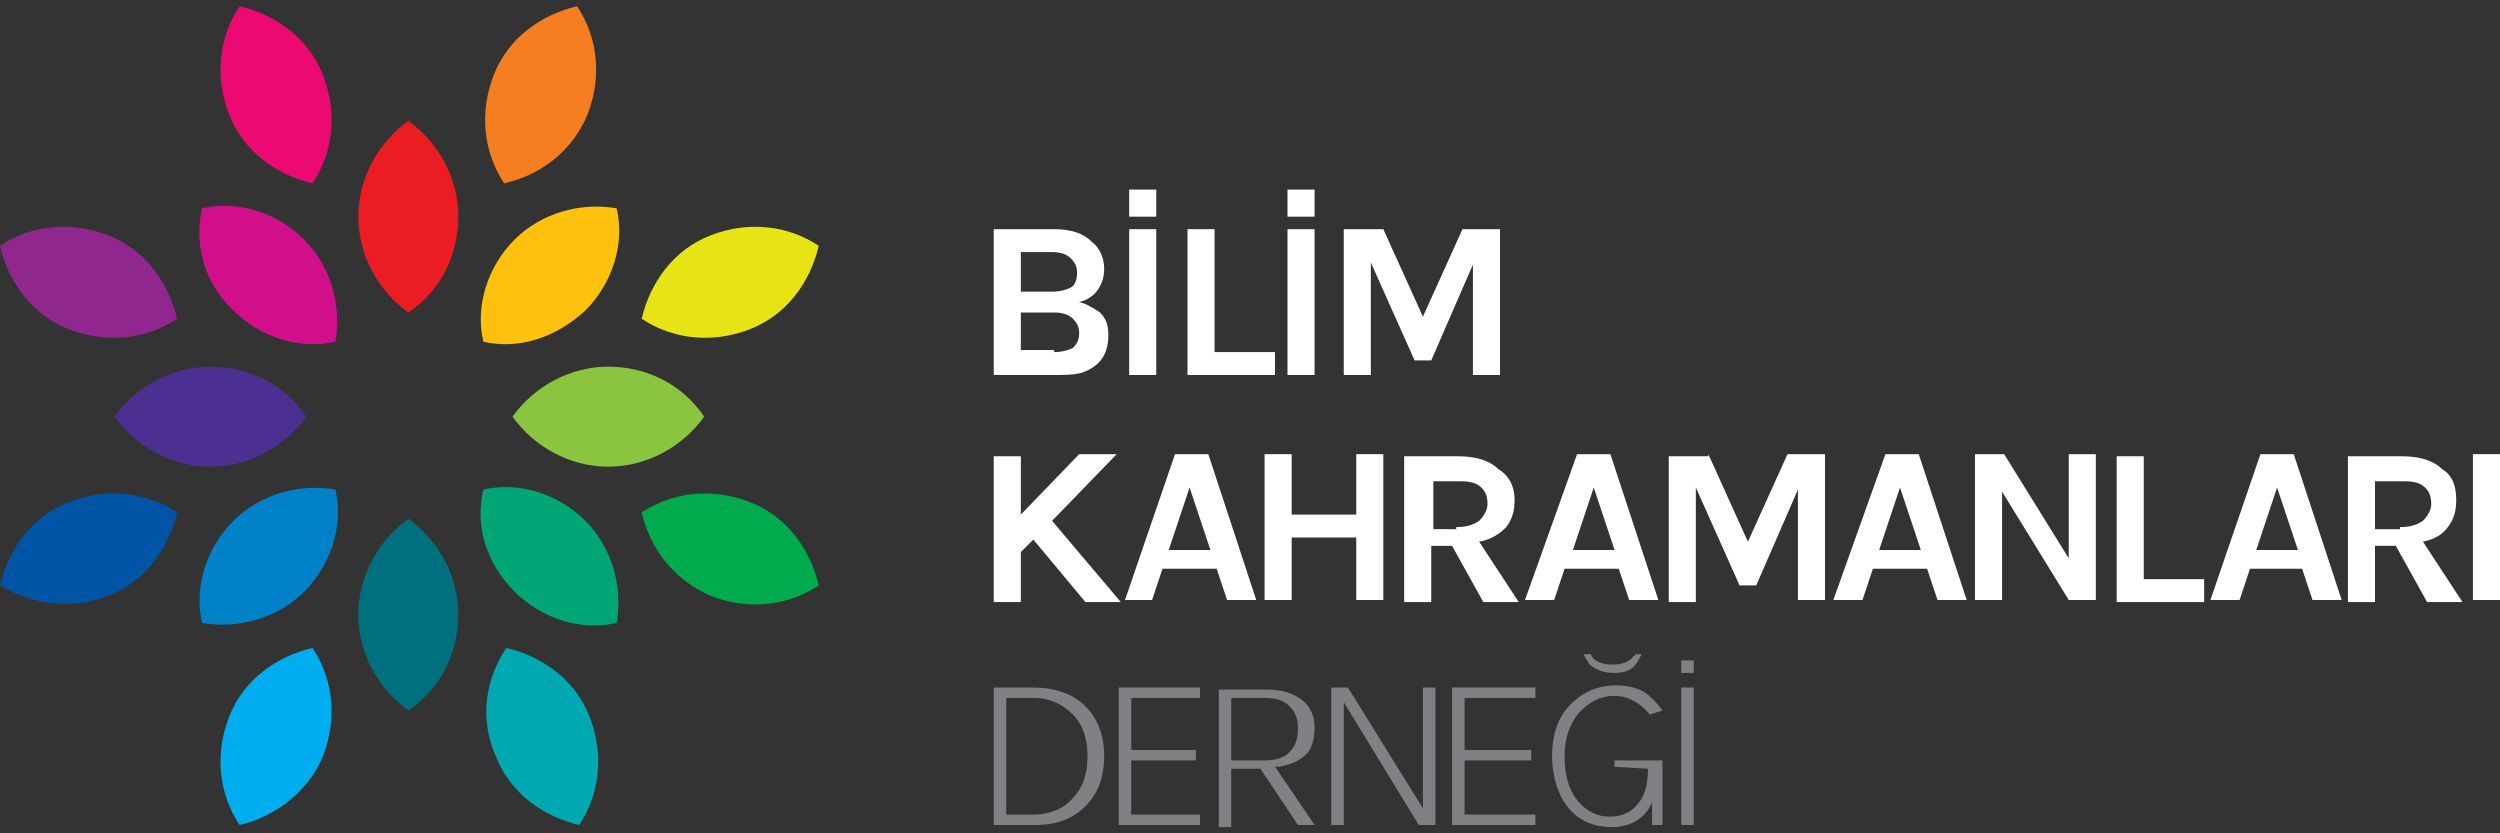 <?xml version="1.0" encoding="utf-8"?>
<svg version="1.1" id="Layer_1" xmlns="http://www.w3.org/2000/svg" xmlns:xlink="http://www.w3.org/1999/xlink" x="0px" y="0px"
	 viewBox="0 0 120 40" style="enable-background:new 0 0 120 40;" xml:space="preserve">
<rect x="0" y="0" width="120" height="40" fill="#333333" stroke="none"/>
<style type="text/css">
	.st0{fill-rule:evenodd;clip-rule:evenodd;fill:#EC1C24;}
	.st1{fill-rule:evenodd;clip-rule:evenodd;fill:#00707E;}
	.st2{fill-rule:evenodd;clip-rule:evenodd;fill:#4B2F91;}
	.st3{fill-rule:evenodd;clip-rule:evenodd;fill:#8BC53F;}
	.st4{fill-rule:evenodd;clip-rule:evenodd;fill:#D10F8B;}
	.st5{fill-rule:evenodd;clip-rule:evenodd;fill:#00A675;}
	.st6{fill-rule:evenodd;clip-rule:evenodd;fill:#0081C8;}
	.st7{fill-rule:evenodd;clip-rule:evenodd;fill:#FFC10E;}
	.st8{fill-rule:evenodd;clip-rule:evenodd;fill:#00ADEE;}
	.st9{fill-rule:evenodd;clip-rule:evenodd;fill:#F47E20;}
	.st10{fill-rule:evenodd;clip-rule:evenodd;fill:#90278E;}
	.st11{fill-rule:evenodd;clip-rule:evenodd;fill:#00AB4E;}
	.st12{fill-rule:evenodd;clip-rule:evenodd;fill:#0054A5;}
	.st13{fill-rule:evenodd;clip-rule:evenodd;fill:#E6E414;}
	.st14{fill-rule:evenodd;clip-rule:evenodd;fill:#EC0972;}
	.st15{fill-rule:evenodd;clip-rule:evenodd;fill:#00A9B1;}
	.st16{fill:#FFFFFF;}
	.st17{fill:#808184;}
</style>
<g>
	<g>
		<path class="st0" d="M17.2,10.4c0,1.9,1,3.6,2.4,4.6c1.5-1,2.4-2.7,2.4-4.6s-1-3.6-2.4-4.6C18.2,6.8,17.2,8.5,17.2,10.4z"/>
		<path class="st1" d="M17.2,29.5c0,1.9,1,3.6,2.4,4.6c1.5-1,2.4-2.7,2.4-4.6c0-1.9-1-3.6-2.4-4.6C18.2,25.9,17.2,27.6,17.2,29.5z"
			/>
		<path class="st2" d="M10.1,22.4c1.9,0,3.6-1,4.6-2.4c-1-1.5-2.7-2.4-4.6-2.4s-3.6,1-4.6,2.4C6.5,21.4,8.2,22.4,10.1,22.4z"/>
		<path class="st3" d="M29.2,22.4c1.9,0,3.6-1,4.6-2.4c-1-1.5-2.7-2.4-4.6-2.4s-3.6,1-4.6,2.4C25.6,21.4,27.3,22.4,29.2,22.4z"/>
		<path class="st4" d="M11.2,14.9c1.3,1.3,3.2,1.9,4.9,1.5c0.3-1.7-0.2-3.6-1.5-4.9s-3.2-1.9-4.9-1.5C9.3,11.7,9.8,13.6,11.2,14.9z"
			/>
		<path class="st5" d="M24.7,28.4c1.3,1.3,3.2,1.9,4.9,1.5c0.3-1.7-0.2-3.6-1.5-4.9s-3.2-1.9-4.9-1.5C22.8,25.2,23.3,27,24.7,28.4z"
			/>
		<path class="st6" d="M14.6,28.4c1.3-1.3,1.9-3.2,1.5-4.9c-1.7-0.3-3.6,0.2-4.9,1.5s-1.9,3.2-1.5,4.9
			C11.4,30.2,13.3,29.7,14.6,28.4z"/>
		<path class="st7" d="M28.1,14.9c1.3-1.3,1.9-3.2,1.5-4.9c-1.7-0.3-3.6,0.2-4.9,1.5c-1.3,1.3-1.9,3.2-1.5,4.9
			C24.9,16.8,26.7,16.2,28.1,14.9z"/>
		<path class="st8" d="M15.5,36.3c0.7-1.8,0.5-3.7-0.5-5.2c-1.7,0.4-3.3,1.5-4,3.3s-0.5,3.7,0.5,5.2C13.2,39.2,14.8,38,15.5,36.3z"
			/>
		<path class="st9" d="M28.2,5.5c0.7-1.8,0.5-3.7-0.5-5.2c-1.7,0.4-3.3,1.5-4,3.3s-0.5,3.7,0.5,5.2C26,8.4,27.5,7.2,28.2,5.5z"/>
		<path class="st10" d="M3.3,15.8c1.8,0.7,3.7,0.5,5.2-0.5c-0.4-1.7-1.5-3.3-3.3-4S1.5,10.8,0,11.8C0.4,13.5,1.5,15.1,3.3,15.8z"/>
		<path class="st11" d="M34.1,28.6c1.8,0.7,3.7,0.5,5.2-0.5c-0.4-1.7-1.5-3.3-3.3-4s-3.7-0.5-5.2,0.5C31.2,26.3,32.3,27.8,34.1,28.6
			z"/>
		<path class="st12" d="M5.2,28.6c1.8-0.7,2.9-2.3,3.3-4c-1.5-1-3.4-1.2-5.2-0.5s-2.9,2.3-3.3,4C1.5,29,3.4,29.3,5.2,28.6z"/>
		<path class="st13" d="M36,15.8c1.8-0.7,2.9-2.3,3.3-4c-1.5-1-3.4-1.2-5.2-0.5s-2.9,2.3-3.3,4C32.3,16.3,34.2,16.5,36,15.8z"/>
		<path class="st14" d="M11,5.5c0.7,1.8,2.3,2.9,4,3.3c1-1.5,1.2-3.4,0.5-5.2c-0.7-1.8-2.3-2.9-4-3.3C10.5,1.8,10.3,3.7,11,5.5z"/>
		<path class="st15" d="M23.8,36.3c0.7,1.8,2.3,2.9,4,3.3c1-1.5,1.2-3.4,0.5-5.2s-2.3-2.9-4-3.3C23.3,32.6,23,34.5,23.8,36.3z"/>
	</g>
	<g>
		<g>
			<path class="st16" d="M47.8,11h2.8c0.8,0,1.4,0.2,1.8,0.6c0.4,0.3,0.6,0.8,0.6,1.3c0,0.4-0.1,0.7-0.3,1c-0.2,0.3-0.5,0.5-0.9,0.6
				c0.4,0.1,0.7,0.3,1,0.5c0.3,0.3,0.4,0.6,0.4,1.1c0,0.9-0.4,1.5-1.3,1.8C51.5,18,51.1,18,50.6,18h-2.9V11z M49,14h1.5
				c0.4,0,0.7-0.1,0.9-0.2s0.3-0.4,0.3-0.7s-0.1-0.5-0.3-0.7c-0.2-0.2-0.5-0.3-0.9-0.3H49V14z M50.6,16.9c0.4,0,0.7-0.1,0.9-0.2
				c0.2-0.2,0.3-0.4,0.3-0.7c0-0.3-0.1-0.5-0.3-0.7c-0.2-0.2-0.5-0.3-0.9-0.3H49v1.8H50.6z"/>
			<path class="st16" d="M54.2,11h1.3v7h-1.3V11z"/>
			<path class="st16" d="M58.3,16.9h2.9V18H57v-7h1.3V16.9z"/>
			<path class="st16" d="M61.8,11h1.3v7h-1.3V11z"/>
			<path class="st16" d="M66.4,11l1.9,4.2l1.9-4.2H72v7h-1.3v-5.3l-2,4.6h-0.8l-2.1-4.7V18h-1.3v-7H66.4z"/>
			<path class="st16" d="M49,21.8v2.9l2.8-2.9h1.8L50.5,25l3.3,3.9h-1.7l-2.5-3L49,26.5v2.4h-1.3v-7H49z"/>
			<path class="st16" d="M56.4,21.8H58l2.3,7h-1.4l-0.5-1.5h-2.6l-0.5,1.5H54L56.4,21.8z M56.1,26.4h2l-1-3L56.1,26.4z"/>
			<path class="st16" d="M62,21.8v2.9h3.1v-2.9h1.3v7h-1.3v-3H62v3h-1.3v-7H62z"/>
			<path class="st16" d="M72.7,24c0,0.5-0.1,0.9-0.4,1.3C72,25.6,71.6,25.9,71,26l1.9,2.9h-1.7l-1.5-2.7h-1v2.7h-1.3v-7H70
				c0.8,0,1.5,0.2,1.9,0.6C72.4,22.8,72.7,23.3,72.7,24z M69.9,25.3c0.5,0,0.8-0.1,1.1-0.3c0.2-0.2,0.4-0.5,0.4-0.8
				c0-0.4-0.1-0.6-0.3-0.8c-0.2-0.2-0.5-0.3-1-0.3h-1.3v2.3H69.9z"/>
			<path class="st16" d="M75.7,21.8h1.6l2.3,7h-1.4l-0.5-1.5h-2.6l-0.5,1.5h-1.4L75.7,21.8z M75.5,26.4h2l-1-3L75.5,26.4z"/>
			<path class="st16" d="M82,21.8l1.9,4.2l1.9-4.2h1.8v7h-1.3v-5.3l-2,4.6h-0.8l-2.1-4.7v5.5h-1.3v-7H82z"/>
			<path class="st16" d="M90.5,21.8h1.6l2.3,7H93l-0.5-1.5h-2.6l-0.5,1.5h-1.4L90.5,21.8z M90.2,26.4h2l-1-3L90.2,26.4z"/>
			<path class="st16" d="M96.2,21.8l3.1,5v-5h1.3v7h-1.3l-3.2-5.2v5.2h-1.3v-7H96.2z"/>
			<path class="st16" d="M102.9,27.8h2.9v1.1h-4.2v-7h1.3V27.8z"/>
			<path class="st16" d="M108.5,21.8h1.6l2.3,7h-1.4l-0.5-1.5H108l-0.5,1.5h-1.4L108.5,21.8z M108.3,26.4h2l-1-3L108.3,26.4z"/>
			<path class="st16" d="M117.9,24c0,0.5-0.1,0.9-0.4,1.3c-0.3,0.4-0.7,0.6-1.2,0.7l1.9,2.9h-1.7l-1.5-2.7h-1v2.7h-1.3v-7h2.6
				c0.8,0,1.5,0.2,1.9,0.6C117.7,22.8,117.9,23.3,117.9,24z M115.2,25.3c0.5,0,0.8-0.1,1.1-0.3c0.2-0.2,0.4-0.5,0.4-0.8
				c0-0.4-0.1-0.6-0.3-0.8c-0.2-0.2-0.5-0.3-1-0.3H114v2.3H115.2z"/>
			<path class="st16" d="M118.7,21.8h1.3v7h-1.3V21.8z"/>
			<rect x="54.2" y="9.1" class="st16" width="1.3" height="1.3"/>
			<rect x="61.8" y="9.1" class="st16" width="1.3" height="1.3"/>
		</g>
		<g>
			<path class="st17" d="M47.8,39.6h1.9c1,0,1.8-0.3,2.4-0.9c0.6-0.6,0.9-1.4,0.9-2.4s-0.3-1.8-0.9-2.4S50.6,33,49.6,33h-1.9V39.6z
				 M49.6,39.1h-1.3v-5.6h1.3c0.8,0,1.4,0.3,1.9,0.8c0.5,0.5,0.7,1.2,0.7,2c0,0.8-0.2,1.5-0.7,2C51.1,38.8,50.4,39.1,49.6,39.1z"/>
			<polygon class="st17" points="54.3,33.5 57.6,33.5 57.6,33 53.7,33 53.7,39.6 57.6,39.6 57.6,39.1 54.3,39.1 54.3,36.5 
				57.4,36.5 57.4,36 54.3,36 			"/>
			<polygon class="st17" points="73.5,36.5 70.3,36.5 70.3,39.1 73.7,39.1 73.7,39.6 69.7,39.6 69.7,33 73.7,33 73.7,33.5 
				70.3,33.5 70.3,36 73.5,36 			"/>
			<path class="st17" d="M62.3,39.6h0.8l-1.9-2.8l0.2,0c0.6-0.1,1-0.3,1.3-0.6c0.3-0.3,0.4-0.8,0.4-1.3c0-0.5-0.2-1-0.6-1.3
				c-0.4-0.3-0.9-0.5-1.7-0.5h-2.3v6.6h0.6v-2.8h1.4L62.3,39.6z M59.1,33.5h1.6c0.5,0,0.9,0.1,1.2,0.4c0.3,0.3,0.4,0.6,0.4,1.1
				c0,0.4-0.1,0.8-0.4,1.1c-0.3,0.3-0.7,0.4-1.2,0.4h-1.6V33.5z"/>
			<polygon class="st17" points="68.3,38.8 64.7,33 63.9,33 63.9,39.6 64.5,39.6 64.5,33.7 68.1,39.6 68.9,39.6 68.9,33 68.3,33 			
				"/>
			<g>
				<path class="st17" d="M77.4,36.8l1.7,0.1V37c0,0.7-0.2,1.3-0.5,1.6c-0.3,0.4-0.8,0.6-1.3,0.6c-0.7,0-1.2-0.3-1.6-0.8
					c-0.4-0.5-0.6-1.2-0.6-2.1c0-0.8,0.2-1.5,0.7-2.1c0.5-0.5,1-0.8,1.7-0.8c0.6,0,1.2,0.3,1.7,0.9l0.6-0.2
					c-0.3-0.4-0.6-0.7-0.9-0.9c-0.4-0.2-0.8-0.3-1.3-0.3c-0.9,0-1.6,0.3-2.2,0.9c-0.6,0.6-0.9,1.4-0.9,2.5c0,1,0.3,1.9,0.8,2.5
					c0.5,0.6,1.2,0.9,2.1,0.9c0.8,0,1.6-0.4,1.9-1.2l0-0.1l0,1.2h0.5v-3.1h-2.3V36.8z"/>
				<path class="st17" d="M77.5,32.3c0.4,0,0.8-0.1,1-0.4c0.1-0.1,0.2-0.3,0.3-0.5h-0.3c0,0,0,0.1-0.1,0.1c-0.2,0.3-0.6,0.4-1,0.4
					c-0.4,0-0.8-0.1-1-0.4c0,0,0-0.1-0.1-0.1h-0.3c0.1,0.2,0.2,0.3,0.3,0.5C76.7,32.2,77,32.3,77.5,32.3z"/>
			</g>
			<g>
				<rect x="80.7" y="33" class="st17" width="0.6" height="6.6"/>
				<rect x="80.7" y="31.7" class="st17" width="0.6" height="0.6"/>
			</g>
		</g>
	</g>
</g>
</svg>
